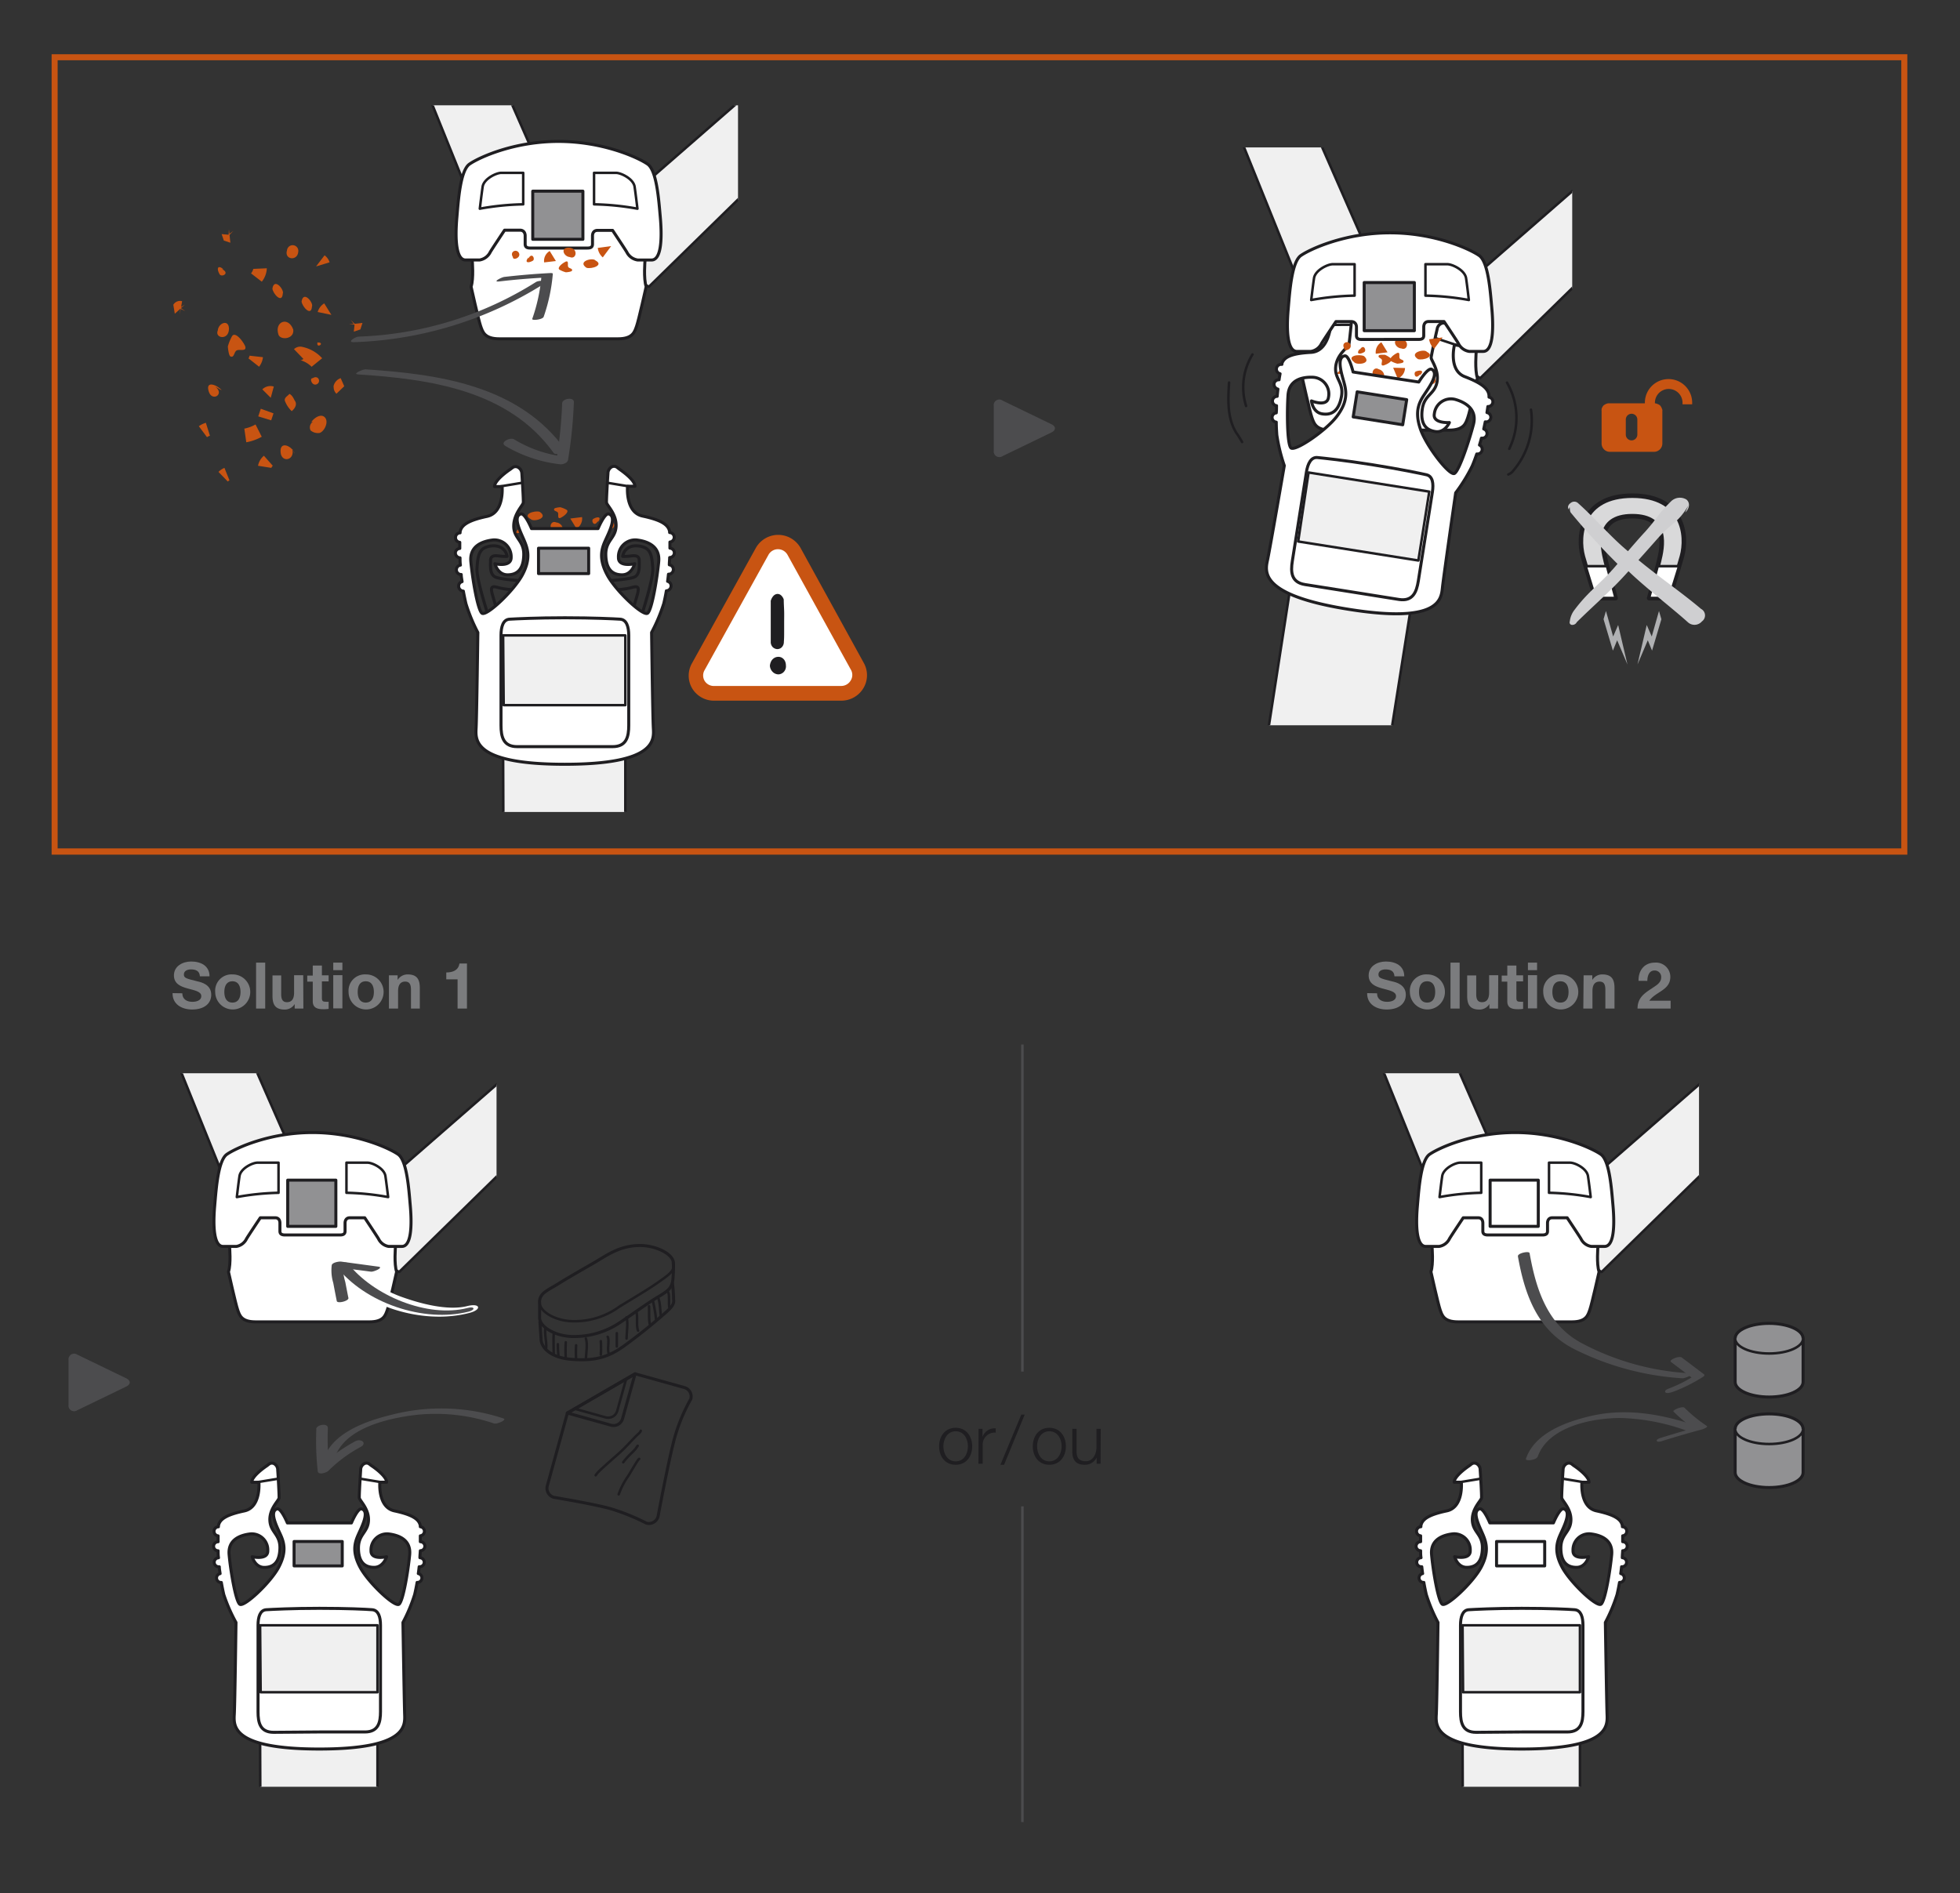 <svg xmlns="http://www.w3.org/2000/svg" xmlns:xlink="http://www.w3.org/1999/xlink" width="390.35" height="377.15" viewBox="0 0 390.35 377.15"><rect x="0" y="0" width="390.35" height="377.15" fill="#333333" stroke="none"/><defs><style>.cls-1,.cls-26,.cls-5,.cls-6,.cls-7,.cls-8{fill:none;}.cls-2{isolation:isolate;}.cls-3{fill:#1f1e21;}.cls-4{fill:#7b7c7e;}.cls-11,.cls-16,.cls-17,.cls-18,.cls-20,.cls-5,.cls-6,.cls-7,.cls-8,.cls-9{stroke:#1f1e21;}.cls-11,.cls-16,.cls-17,.cls-18,.cls-20,.cls-5,.cls-6,.cls-9{stroke-linecap:round;stroke-linejoin:round;}.cls-17,.cls-18,.cls-5,.cls-7{stroke-width:0.6px;}.cls-11,.cls-16,.cls-20,.cls-26,.cls-6,.cls-8{stroke-width:0.5px;}.cls-26,.cls-7,.cls-8{stroke-miterlimit:10;}.cls-9{fill:#d9d9da;stroke-width:0.9px;}.cls-10{fill:#b0b1b3;}.cls-11,.cls-17,.cls-21{fill:#fff;}.cls-12{fill:#cfcfd1;mix-blend-mode:multiply;}.cls-13{fill:#c85412;}.cls-14{fill:#4c4c4e;}.cls-15{clip-path:url(#clip-path);}.cls-16{fill:#f0f0f0;}.cls-18,.cls-20{fill:#919193;}.cls-19{clip-path:url(#clip-path-2);}.cls-22{clip-path:url(#clip-path-3);}.cls-23{clip-path:url(#clip-path-4);}.cls-24{clip-path:url(#clip-path-5);}.cls-25{clip-path:url(#clip-path-6);}.cls-26{stroke:#4c4c4e;}</style><clipPath id="clip-path"><rect class="cls-1" x="30.9" y="213.79" width="67.99" height="61.05"/></clipPath><clipPath id="clip-path-2"><rect class="cls-1" x="34.37" y="280.3" width="54.81" height="75.62"/></clipPath><clipPath id="clip-path-3"><rect class="cls-1" x="31.95" y="20.97" width="115.03" height="140.77"/></clipPath><clipPath id="clip-path-4"><rect class="cls-1" x="237.6" y="29.36" width="75.52" height="115.11"/></clipPath><clipPath id="clip-path-5"><rect class="cls-1" x="270.38" y="213.79" width="67.99" height="61.05"/></clipPath><clipPath id="clip-path-6"><rect class="cls-1" x="273.85" y="280.3" width="54.81" height="75.62"/></clipPath></defs><title>Plan de travail 16</title><g class="cls-2"><g id="contenu"><path class="cls-3" d="M193.62,288.1c0,2-1.17,3.68-3.29,3.68s-3.3-1.68-3.3-3.68,1.18-3.69,3.3-3.69S193.62,286.1,193.62,288.1Zm-5.74,0c0,1.47.83,3,2.45,3s2.44-1.5,2.44-3-.82-3-2.44-3S187.88,286.63,187.88,288.1Z"/><path class="cls-3" d="M194.89,284.61h.78v1.64h0a2.56,2.56,0,0,1,2.63-1.73v.85a2.4,2.4,0,0,0-2.59,2.5v3.71h-.85Z"/><path class="cls-3" d="M199.24,291.78l4.16-10h.68l-4.11,10Z"/><path class="cls-3" d="M212.28,288.1c0,2-1.18,3.68-3.3,3.68s-3.29-1.68-3.29-3.68,1.17-3.69,3.29-3.69S212.28,286.1,212.28,288.1Zm-5.74,0c0,1.47.82,3,2.44,3s2.45-1.5,2.45-3-.82-3-2.45-3S206.54,286.63,206.54,288.1Z"/><path class="cls-3" d="M219.19,291.58h-.78v-1.25h0a2.58,2.58,0,0,1-2.4,1.45c-1.77,0-2.45-1-2.45-2.64v-4.53h.85v4.54c0,1.26.52,1.92,1.87,1.92s2.09-1.38,2.09-2.8v-3.66h.85Z"/><path class="cls-4" d="M36.31,197.86c0,1.22.95,1.7,2,1.7.7,0,1.78-.21,1.78-1.14s-1.38-1.15-2.72-1.52-2.73-.91-2.73-2.6c0-1.88,1.77-2.77,3.43-2.77,1.91,0,3.66.84,3.66,2.95H39.81c-.06-1.09-.83-1.38-1.8-1.38-.64,0-1.39.27-1.39,1s.44.81,2.73,1.39c.68.15,2.72.6,2.72,2.66,0,1.68-1.31,2.94-3.81,2.94-2,0-3.93-1-3.89-3.26Z"/><path class="cls-4" d="M46.29,194.1a3.49,3.49,0,1,1-3.43,3.5A3.25,3.25,0,0,1,46.29,194.1Zm0,5.61c1.24,0,1.61-1.05,1.61-2.11s-.37-2.13-1.61-2.13-1.61,1.06-1.61,2.13S45.06,199.71,46.29,199.71Z"/><path class="cls-4" d="M51,191.75h1.82v9.15H51Z"/><path class="cls-4" d="M60.42,200.9H58.69V200h0a2.31,2.31,0,0,1-2,1.1c-1.94,0-2.42-1.09-2.42-2.73v-4.07H56V198c0,1.09.3,1.63,1.16,1.63s1.41-.55,1.41-1.9v-3.47h1.82Z"/><path class="cls-4" d="M64.11,194.28h1.34v1.21H64.11v3.28c0,.62.16.77.77.77a2.52,2.52,0,0,0,.57,0v1.42a6.08,6.08,0,0,1-1.07.07c-1.12,0-2.09-.24-2.09-1.58v-3.91h-1.1v-1.21h1.1v-2h1.82Z"/><path class="cls-4" d="M68.19,193.25H66.37v-1.5h1.82Zm-1.82,1h1.82v6.62H66.37Z"/><path class="cls-4" d="M72.84,194.1a3.49,3.49,0,1,1-3.42,3.5A3.25,3.25,0,0,1,72.84,194.1Zm0,5.61c1.25,0,1.62-1.05,1.62-2.11s-.37-2.13-1.62-2.13-1.6,1.06-1.6,2.13S71.61,199.71,72.84,199.71Z"/><path class="cls-4" d="M77.46,194.28h1.73v.92h0a2.34,2.34,0,0,1,2-1.1c1.94,0,2.42,1.09,2.42,2.73v4.07H81.85v-3.74c0-1.09-.31-1.63-1.16-1.63s-1.41.55-1.41,1.9v3.47H77.46Z"/><path class="cls-4" d="M93,200.9H91.13v-5.82H88.88v-1.37c1.26,0,2.42-.41,2.62-1.78H93Z"/><path class="cls-4" d="M274.25,197.86c0,1.22.94,1.7,2,1.7.71,0,1.78-.21,1.78-1.14s-1.38-1.15-2.72-1.52-2.73-.91-2.73-2.6c0-1.88,1.77-2.77,3.43-2.77,1.91,0,3.66.84,3.66,2.95h-1.95c-.06-1.09-.83-1.38-1.8-1.38-.64,0-1.39.27-1.39,1s.44.81,2.73,1.39c.68.15,2.72.6,2.72,2.66,0,1.68-1.31,2.94-3.81,2.94-2,0-3.93-1-3.89-3.26Z"/><path class="cls-4" d="M284.22,194.1a3.49,3.49,0,1,1-3.43,3.5A3.25,3.25,0,0,1,284.22,194.1Zm0,5.61c1.24,0,1.61-1.05,1.61-2.11s-.37-2.13-1.61-2.13-1.61,1.06-1.61,2.13S283,199.71,284.22,199.71Z"/><path class="cls-4" d="M288.88,191.75h1.82v9.15h-1.82Z"/><path class="cls-4" d="M298.35,200.9h-1.73V200h0a2.31,2.31,0,0,1-2,1.1c-1.94,0-2.42-1.09-2.42-2.73v-4.07H294V198c0,1.09.3,1.63,1.16,1.63s1.41-.55,1.41-1.9v-3.47h1.82Z"/><path class="cls-4" d="M302,194.28h1.34v1.21H302v3.28c0,.62.16.77.77.77a2.52,2.52,0,0,0,.57,0v1.42a6.08,6.08,0,0,1-1.07.07c-1.12,0-2.08-.24-2.08-1.58v-3.91h-1.11v-1.21h1.11v-2H302Z"/><path class="cls-4" d="M306.12,193.25H304.3v-1.5h1.82Zm-1.82,1h1.82v6.62H304.3Z"/><path class="cls-4" d="M310.77,194.1a3.49,3.49,0,1,1-3.42,3.5A3.25,3.25,0,0,1,310.77,194.1Zm0,5.61c1.25,0,1.62-1.05,1.62-2.11s-.37-2.13-1.62-2.13-1.6,1.06-1.6,2.13S309.54,199.71,310.77,199.71Z"/><path class="cls-4" d="M315.39,194.28h1.73v.92h0a2.31,2.31,0,0,1,2-1.1c1.94,0,2.42,1.09,2.42,2.73v4.07h-1.82v-3.74c0-1.09-.3-1.63-1.16-1.63s-1.41.55-1.41,1.9v3.47h-1.82Z"/><path class="cls-4" d="M326.33,195.38c-.06-2,1.1-3.63,3.26-3.63a2.85,2.85,0,0,1,3.07,2.81c0,2.71-2.88,2.93-4.19,4.78h4.25v1.56h-6.59c0-2.09,1.28-3,2.83-4,.78-.55,1.88-1.09,1.88-2.19a1.29,1.29,0,0,0-1.34-1.39c-1.08,0-1.42,1.12-1.42,2.07Z"/><path class="cls-5" d="M113,281.47l-4,14.49a1.88,1.88,0,0,0,1.3,2.3s7.84,1.3,11.3,2.26a43.23,43.23,0,0,1,7.14,2.89,1.9,1.9,0,0,0,2.31-1.3s2.13-11.45,3.33-15.77a34.93,34.93,0,0,1,3.2-7.66,1.88,1.88,0,0,0-.17-1.42,1.85,1.85,0,0,0-1.13-.87l-9.75-2.72"/><path class="cls-5" d="M113,281.47l8.68,2.42a1.9,1.9,0,0,0,1.43-.17,1.87,1.87,0,0,0,.88-1.13l2.49-8.92Z"/><line class="cls-5" x1="126.47" y1="273.67" x2="112.99" y2="281.47"/><path class="cls-6" d="M114.42,280.61l6.2,1.73a2,2,0,0,0,1.43-.17,1.9,1.9,0,0,0,.88-1.13l1.74-6.25"/><path class="cls-6" d="M127.61,285c-.07.31-.49.62-.71.84-1.24,1.2-2.34,2.52-3.64,3.67s-2.58,2.26-3.83,3.43a5.87,5.87,0,0,0-.8.93"/><path class="cls-6" d="M127,288a6.19,6.19,0,0,0-.41.59c-.33.4-.72.75-1.08,1.12a12.11,12.11,0,0,0-1.39,1.57"/><path class="cls-6" d="M127.3,290.6a1.5,1.5,0,0,0-.36.43c-.65,1-1.21,2-1.83,3a14.66,14.66,0,0,0-1.89,3.64"/><path class="cls-7" d="M107.52,263.21l.23,3.42c0,2,2.22,3.83,5.94,4.13,4.54.37,7.29-.29,10.5-2.59,2.78-2,5.33-4.08,7.15-5.64,2.24-1.92,3-2.57,2.81-3.74a28.43,28.43,0,0,0-.24-3.28"/><path class="cls-8" d="M134.08,251.25c.49,1.86-.68,2.54-3.11,4.26-1.89,1.34-5,3.15-7.69,4.82a15,15,0,0,1-9.09,2.85c-3.48,0-6.72-1.87-6.72-3.73"/><path class="cls-7" d="M107.47,259.28v3.22c0,1.87,3.24,3.73,6.72,3.73a16.32,16.32,0,0,0,9.23-2.75c2.7-1.82,5.72-4,7.55-5.09,2.37-1.4,3-1.94,3.09-4.18a17.49,17.49,0,0,0,0-3c-.49-1.71-3.73-3.11-6.59-3.11-4.1,0-6.67,2-9.15,3.43-1.91,1.11-5.24,3-7.11,4.18-2.15,1.35-3.76,1.83-3.76,3.7"/><path class="cls-6" d="M108.69,268.81c.4-.65-.43-3.65,0-4.3"/><path class="cls-6" d="M110.28,269.84c0-1.22-.09-3.36,0-4.16"/><path class="cls-6" d="M111.22,270.07a22.63,22.63,0,0,1-.12-2.31"/><path class="cls-6" d="M112.68,270.63a29.36,29.36,0,0,1,0-3.25"/><path class="cls-6" d="M114.74,270.75a23.27,23.27,0,0,1,0-2.77"/><path class="cls-6" d="M116.68,270.63c.07-1.19.38-2.94,0-4"/><path class="cls-6" d="M119.66,269.84a21.79,21.79,0,0,0,0-2.68"/><path class="cls-6" d="M121.25,269.61c-.39-.65.18-2.81-.23-3.32"/><path class="cls-6" d="M122.84,268.22s0-2.36,0-2.66"/><path class="cls-6" d="M124.78,266.63c0-1,.35-3.28,0-4.22"/><path class="cls-6" d="M127.08,265.06c-.43-1,0-2.85-.37-3.86"/><path class="cls-6" d="M129.51,264c-.36-.61-.18-3.07-.25-3.79"/><path class="cls-6" d="M130.67,262.87A31.34,31.34,0,0,0,130,259"/><path class="cls-6" d="M131.65,262.27c-.17-.77-.14-3.3-.68-3.88"/><path class="cls-6" d="M133.4,260.67c-.4-.65.14-3-.49-3.46"/><path class="cls-9" d="M325.09,102.82c7.32,0,6,6.12,5.3,9s-1.95,7.33-1.95,7.33h4s1.54-4.79,2.52-8.29c1.18-4.22.27-12.12-9.86-12.12s-11,7.9-9.86,12.12c1,3.5,2.52,8.29,2.52,8.29h4s-1.26-4.49-1.95-7.33S317.77,102.82,325.09,102.82Z"/><polyline class="cls-10" points="319.36 123.34 321.22 129.6 322.07 127.54 324.12 132.36 322.27 124.5 321.27 126.79 319.84 121.71 319.36 123.34"/><polyline class="cls-10" points="330.88 123.34 329.02 129.6 328.17 127.54 326.12 132.36 327.96 124.5 328.96 126.79 330.4 121.71 330.88 123.34"/><polygon class="cls-11" points="320.04 112.78 315.8 112.78 317.75 119.11 321.74 119.11 320.04 112.78"/><polygon class="cls-11" points="334.4 112.78 330.15 112.78 330.08 113.02 328.44 119.11 332.44 119.11 334.4 112.78"/><path class="cls-12" d="M332.79,99.88c-2.88,2.82-2.42,3-5.18,6.08-1,1.07-2.48,2.78-3.39,3.84-3.54-2.94-6.49-6.51-9.92-9.56a1.1,1.1,0,0,0-1.46-.07c-.53.34-.71.91-.42,1.29l.18-.47c.09.42,0,.91.32,1.23a136.72,136.72,0,0,0,9.22,10.1c-3.15,3.81-5.57,5.17-8.56,9.16a4.54,4.54,0,0,0-.94,2.3.5.5,0,0,0,.45.7,1,1,0,0,0,.94-.55c4-3.94,6.68-6.1,10.3-10.15,3.3,3.21,8.37,7.07,11.85,10.19a1.94,1.94,0,0,0,2.77-.19,1.46,1.46,0,0,0-.17-2.49c-3.71-3.15-8.8-6.68-12.46-9.73,1.05-1.18,2.68-3,3.73-4.2,3-3.39,4-3,6.22-6.68-.22.48-.43.93-.64,1.41.89-.83,1-2,.21-2.6A2.51,2.51,0,0,0,332.79,99.88Z"/><path class="cls-13" d="M331,81.46l-.06-.19a.83.83,0,0,0-.07-.13.83.83,0,0,0-.07-.13l-.1-.15a.27.27,0,0,1-.07-.08l-.15-.14-.06,0a1.62,1.62,0,0,0-.19-.13l-.05,0a1.33,1.33,0,0,0-.24-.1h0l-.27-.07h0l-.25,0h-8.92l-.25,0h0l-.27.07h0l-.23.1,0,0a.86.86,0,0,0-.2.13l-.06,0-.15.14a.27.27,0,0,1-.07.08l-.1.15a.83.83,0,0,0-.07.13.83.83,0,0,0-.07.13l-.06.19,0,.11a1.66,1.66,0,0,0,0,.32v6.4A1.66,1.66,0,0,0,320.49,90h8.92a1.66,1.66,0,0,0,1.66-1.66v-6.4a1.66,1.66,0,0,0,0-.32Zm-4.91,5.11a1.15,1.15,0,1,1-2.3,0v-3a1.15,1.15,0,1,1,2.3,0Z"/><path class="cls-13" d="M336.8,80.54h-1.71v-.31a2.75,2.75,0,0,0-5.5,0v.31h-2v-.32a4.71,4.71,0,0,1,9.42,0v.32Z"/><path class="cls-14" d="M197.92,80.88a1.11,1.11,0,0,1,1.74-1.09l9.69,4.69c1,.46,1,1.22,0,1.69l-9.69,4.69a1.12,1.12,0,0,1-1.74-1.09Z"/><path class="cls-14" d="M13.65,270.94a1.13,1.13,0,0,1,1.75-1.1l9.69,4.69c1,.47,1,1.23,0,1.69l-9.69,4.69a1.12,1.12,0,0,1-1.75-1.09Z"/><g class="cls-15"><polyline class="cls-16" points="33.13 206.26 44.51 234.45 79.5 253.37 126.13 207.74 116.36 200.81 77.65 234.57 58.48 230.25 44.88 199.21"/><path class="cls-17" d="M78.76,248.33s-.3,3.5.23,5c0,0-1.44,6.48-1.83,7.54s-.68,2.44-3.57,2.44H50.9c-2.89,0-3.2-1.37-3.58-2.44s-1.82-7.54-1.82-7.54c.53-1.52.22-5,.22-5l1.38-5.63,5.32-2.36H77.55Z"/><path class="cls-17" d="M62.24,246h5.48c.69,0,1-.23,1-.76v-1.6c0-.61.31-1.06.92-1.06h3s2.43,3.65,2.74,4.18a2.74,2.74,0,0,0,2,1.52h2.67c1.75,0,2.06-3.67,1.65-8.23-.28-3.18-.66-8.89-2.41-10.11s-8.45-4.34-17.06-4.34-15.3,3.12-17.05,4.34-2.13,6.93-2.41,10.11c-.41,4.56-.1,8.23,1.65,8.23H47.1a2.76,2.76,0,0,0,2-1.52c.3-.53,2.74-4.18,2.74-4.18h3c.61,0,.91.45.91,1.06v1.6c0,.53.31.76,1,.76Z"/><path class="cls-6" d="M69,237.6v-6h4.19c1,0,3.35,1.15,3.57,2.67s.54,4.18.54,4.18A51.57,51.57,0,0,0,69,237.6Z"/><rect class="cls-18" x="57.3" y="235.08" width="9.59" height="9.21"/><path class="cls-6" d="M55.47,237.6v-6H51.28c-1,0-3.35,1.15-3.58,2.67s-.53,4.18-.53,4.18A51.57,51.57,0,0,1,55.47,237.6Z"/></g><g class="cls-19"><polygon class="cls-16" points="75.18 346.06 51.8 346.06 51.91 377.25 75.18 377.25 75.18 346.06"/><path class="cls-17" d="M63.59,348.4c17.34,0,17.08-4.56,17-6.88s-.34-18.33-.34-18.33a32.59,32.59,0,0,0,2.33-5.56c.19-.82.35-1.62.49-2.42h0a.89.89,0,0,0,.24-1.76c.07-.46.12-.92.17-1.36h.06a.9.9,0,0,0,.09-1.8c0-.48.06-.94.08-1.39a.9.9,0,0,0,0-1.8c0-.43,0-.82,0-1.17a.91.91,0,0,0,0-1.81h0c0-.09,0-.16,0-.16-.21-1.42-1.8-2.28-5.16-3s-2.9-5.71-2.9-5.71H77c0-1.17-2.42-2.9-2.94-3.24s-.69-.7-1.38-.52a1.4,1.4,0,0,0-.85,1.32c-.07,1.07-.31,5-.27,5.55s1.93,2.15,1.83,4.52-2,2.71-2,5.48,1.23,3.85,3.11,3.85S77,310.09,77,310.09s-3.16.74-3.11-1.18a3.2,3.2,0,0,1,3.5-3.36c2.08.25,4.47,1.19,4.2,4.14s-1.26,9.18-2.11,9.86-6.11-4.27-7.75-7.33-1.1-4.9-.37-6.54,2.27-4.58.69-5.11c-.79-.27-2.06,2.79-2.06,2.79H57.23s-1.27-3.06-2.06-2.79c-1.58.53-.05,3.48.69,5.11s1.26,3.48-.37,6.54-6.91,8-7.75,7.33-1.85-6.91-2.11-9.86,2.12-3.89,4.2-4.14a3.2,3.2,0,0,1,3.5,3.36c.05,1.92-3.11,1.18-3.11,1.18s.55,2.13,2.42,2.13,3.06-1.09,3.11-3.85-1.87-3.11-2-5.48,1.8-4,1.83-4.52-.19-4.48-.27-5.55a1.4,1.4,0,0,0-.84-1.32c-.7-.18-.87.17-1.39.52s-2.94,2.07-2.94,3.24h1.42s.46,5-2.9,5.71-4.95,1.57-5.16,3a1.26,1.26,0,0,0,0,.16h-.06a.91.91,0,0,0,0,1.81c0,.35,0,.74,0,1.17a.9.9,0,0,0,0,1.8c0,.45,0,.91.08,1.39a.9.9,0,0,0,.09,1.8h.07c0,.44.1.9.16,1.36a.89.89,0,0,0,.24,1.76h0c.14.8.3,1.6.49,2.42A32.59,32.59,0,0,0,47,323.19s-.21,16-.34,18.33S46.24,348.4,63.59,348.4Z"/><line class="cls-6" x1="75.91" y1="295.24" x2="71.91" y2="294.58"/><path class="cls-5" d="M63.59,345h9.09c2.69,0,3.1-1.93,3.1-4.07V323.75c0-1.66-.41-3-1.65-3.1s-5.1-.28-10.54-.28-9.31.21-10.55.28-1.65,1.44-1.65,3.1V341c0,2.14.41,4.07,3.1,4.07Z"/><polygon class="cls-16" points="75.18 323.75 51.8 323.75 51.91 337.09 75.18 337.09 75.18 323.75"/><rect class="cls-18" x="58.57" y="307.06" width="9.59" height="4.86"/><line class="cls-6" x1="51.26" y1="295.24" x2="55.26" y2="294.58"/></g><path class="cls-18" d="M359.1,284.64c0-1.65-3-3-6.76-3s-6.77,1.33-6.77,3v8.67c0,1.65,3,3,6.77,3s6.76-1.34,6.76-3Z"/><path class="cls-20" d="M359.1,284.64c0,1.65-3,3-6.76,3s-6.77-1.34-6.77-3"/><path class="cls-18" d="M359.1,266.61c0-1.65-3-3-6.76-3s-6.77,1.34-6.77,3v8.67c0,1.65,3,3,6.77,3s6.76-1.34,6.76-3Z"/><path class="cls-20" d="M359.1,266.61c0,1.65-3,3-6.76,3s-6.77-1.34-6.77-3"/><path class="cls-21" d="M66,252.53c5.94,7.65,18.07,11.46,27.48,9,2.53-.65,2.2-2-.37-1.38-3.87,1-9.31-.45-13-1.77a21.13,21.13,0,0,1-9.77-7c-.82-1.06-4.69.72-4.35,1.16Z"/><path class="cls-21" d="M70.41,258.29c-.22-1.08-.42-2.15-.63-3.23a9.26,9.26,0,0,1-.41-3.57l-3.54,1.32c2.46.33,4.92.62,7.38.95a4.64,4.64,0,0,0,3.07-.82c.68-.52.58-1-.29-1.1-2.46-.33-4.92-.63-7.38-1-.79-.1-3.33.29-3.54,1.32-.48,2.24.54,5,1,7.25.22,1.06,4.59,0,4.35-1.16Z"/><path class="cls-14" d="M67,252.26c5.63,7.25,17.36,11.31,26.38,9,1.34-.35,1.17-1.09-.2-.73-8.08,2.09-18.93-2.51-23.86-8.86-.44-.57-2.51.38-2.32.62Z"/><path class="cls-14" d="M69.39,258.56c-.22-1.07-.42-2.15-.63-3.22a9.67,9.67,0,0,1-.4-3.69l-1.88.71c2.45.33,4.92.62,7.38.95.56.08,2.67-.86,1.48-1l-7.38-1c-.42-.06-1.77.16-1.89.7a8.62,8.62,0,0,0,.3,3.53c.23,1.21.46,2.42.7,3.62.12.57,2.45,0,2.32-.62Z"/><g class="cls-22"><path class="cls-13" d="M105.71,103.41c.48.62,3.7-.17,1.77-1.46-1-.32-3.58.5-1.77,1.46"/><path class="cls-13" d="M104.24,104a3,3,0,0,1,1,1.89l-2.67.37Z"/><path class="cls-13" d="M122.14,104.06c.72,1.15-.8,1.74-1.22.79s1.34-1.59,1.22-.7"/><path class="cls-13" d="M115.92,103a2.3,2.3,0,0,1-1.11,2.29l-1.23-2Z"/><path class="cls-13" d="M111.59,103.18c.87-.41,1.79-1.28,1.27-1.62a5.15,5.15,0,0,0-1.27-.52c-.12,0-1.12.09-1.21.31-.21.48.54.43.73.76s-.18,1.27.48,1.07"/><path class="cls-13" d="M110.19,104.14c1.61-.52,2.77,1.78.89,1.81-2.07,0-1.63-2.45-.31-1.89"/><path class="cls-13" d="M119.07,104c.8-1,.08-1.2-.88-.66-.59.33.14,1.83.88.44"/><path class="cls-13" d="M58.4,65.64c-1-2.71-3.79-1.58-2.95,1,.39,1.21,3.23.93,2.95-1"/><path class="cls-13" d="M48.85,69c-.66-1.41-2.07-2.91-2.62-2.06A9.15,9.15,0,0,0,45.38,69c0,.2.15,1.81.51,2,.78.34.69-.88,1.24-1.19s2,.29,1.72-.77"/><path class="cls-13" d="M58.85,80.09c-.32-.6-.59-1.32-1.2-1.63-.48.53-1,.7-.93,1.34a5.53,5.53,0,0,0,1.38,2.1c.65-.54,1.15-1.38.6-2.11"/><path class="cls-13" d="M56.32,58.49c.36-.7-1.69-3.3-2.07-1,.13,1.06,1.93,3.05,2.07,1"/><path class="cls-13" d="M62.13,61.06c.36-.7-1.69-3.31-2.07-1,.13,1.06,1.94,3.06,2.07,1"/><path class="cls-13" d="M43.46,66.52c-.61-1.91,2.1-3.27,2.14-1.06,0,2.44-2.9,1.93-2.23.37"/><path class="cls-13" d="M63.63,68.63c0-.12,0-.22,0-.33a.71.71,0,0,0-.4-.09c-.28,1.26,1.39.27.33,0"/><path class="cls-13" d="M62.28,75.33c1.15-.73,1.74.8.79,1.22s-1.59-1.34-.7-1.22"/><path class="cls-13" d="M62,84.08c.47-.75,1.89-1.81,2.71-.93s-.11,2.83-1.09,3.1a2.31,2.31,0,0,1-1.75-.5A1.32,1.32,0,0,1,62.35,84"/><path class="cls-13" d="M57.16,49.87a1.13,1.13,0,1,1,2.23.34c-.18,1.84-2.81,1.53-2.23-.34"/><path class="cls-13" d="M44.16,77.75c-.78-1-3.34-2.12-2.58.26.67,2.1,3.25.51,1.29-1"/><path class="cls-13" d="M44.5,53.62c-1.17-.94-1.41-.1-.77,1,.38.69,2.15-.17.51-1"/><path class="cls-13" d="M58.72,90.42c-.48-1.6-3.1-2.76-2.83-.25.23,2.09,2.93,1.51,2.31-.77"/><path class="cls-13" d="M58.55,69.55A1.84,1.84,0,0,1,60,69.06a7.35,7.35,0,0,1,4.16,2.3l-2.1,1.7a5.23,5.23,0,0,0-2.22-1.31.84.84,0,0,0,.58-.26Z"/><path class="cls-13" d="M52.24,77.56A2.3,2.3,0,0,1,54.53,77l-.61,2.24Z"/><path class="cls-13" d="M63.27,62.15a3,3,0,0,1,1.3-1.72L66,62.72Z"/><path class="cls-13" d="M63,53l1.64-2.14a2.73,2.73,0,0,1,1,1.39L63,53.06A.27.27,0,0,0,63,53Z"/><path class="cls-13" d="M50,54.46a2.55,2.55,0,0,0,.45-.9l2.69-.12a4.56,4.56,0,0,1-1,2.67Z"/><path class="cls-13" d="M49.48,71.38a1,1,0,0,0,.21-.53l2.68.3a3.77,3.77,0,0,1-.77,1.9Z"/><path class="cls-13" d="M51.39,92.78a3.43,3.43,0,0,1,1.17-2l1.77,2a.91.91,0,0,0-.28.42Z"/><path class="cls-13" d="M51.43,82.94c.16-.51.32-1,.51-1.52l2.53.92c-.16.46-.31.92-.46,1.39Z"/><path class="cls-13" d="M48.66,85.38a7.41,7.41,0,0,0,2.23-.83L52.13,87a10,10,0,0,1-3.08,1.1Z"/><path class="cls-13" d="M66.45,77.2a1.47,1.47,0,0,1,0-.36,2.17,2.17,0,0,1,1.4-1.51l.71,1.61L67,78.43A1.83,1.83,0,0,1,66.45,77.2Zm2.52.59h0v0Z"/><polygon class="cls-13" points="69.51 64.63 70.46 64.52 69.84 63.72 70.63 64.5 70.63 64.5 70.64 64.5 72.19 64.32 71.77 65.62 70.47 66.06 70.61 64.67 70.61 64.72 70.57 64.66 69.51 64.63"/><path class="cls-13" d="M34.52,60.71A1.54,1.54,0,0,1,36.27,60l-.2,1.13.74-.45-.78.69.87.62L36,61.52l-.2,1.14.2-1.14h0l-.21,1.14.14-1.17,0,0-1.12,1Zm1.51.66Z"/><path class="cls-13" d="M39.6,84.9A4.63,4.63,0,0,1,41,84.22l.81,2.58a1.86,1.86,0,0,0-.58.29Z"/><path class="cls-13" d="M43.51,94a3.72,3.72,0,0,1,1.19-.8l1,2.49a1.09,1.09,0,0,0-.33.23Z"/><polygon class="cls-13" points="44.14 46.63 45.54 46.76 45.48 46.75 45.54 46.71 45.59 45.67 45.69 46.59 46.48 46 45.71 46.78 45.71 46.77 45.71 46.78 45.88 48.35 44.58 47.92 44.14 46.63"/><polyline class="cls-16" points="80.94 8.06 92.79 37.42 129.23 57.12 177.77 9.61 167.6 2.4 127.3 37.55 107.34 33.04 93.17 0.72"/><path class="cls-17" d="M128.46,51.87s-.32,3.65.23,5.23c0,0-1.5,6.74-1.9,7.85s-.71,2.54-3.72,2.54H99.44c-3,0-3.32-1.43-3.72-2.54s-1.9-7.85-1.9-7.85c.55-1.58.23-5.23.23-5.23L95.48,46,101,43.55h26.16Z"/><path class="cls-17" d="M111.25,49.41H117c.72,0,1-.23,1-.79V47c0-.64.32-1.11,1-1.11H122s2.53,3.8,2.85,4.36A2.88,2.88,0,0,0,127,51.79h2.77c1.83,0,2.15-3.82,1.73-8.58-.3-3.31-.7-9.25-2.52-10.52s-8.8-4.52-17.76-4.52S95.32,31.42,93.5,32.69,91.28,39.9,91,43.21c-.42,4.76-.1,8.58,1.73,8.58h2.77a2.88,2.88,0,0,0,2.14-1.58c.32-.56,2.85-4.36,2.85-4.36h3.1c.63,0,1,.47,1,1.11v1.66c0,.56.31.79,1,.79Z"/><path class="cls-6" d="M118.31,40.7V34.43h4.36c1,0,3.49,1.19,3.72,2.78s.56,4.36.56,4.36A53.36,53.36,0,0,0,118.31,40.7Z"/><rect class="cls-18" x="106.1" y="38.08" width="9.99" height="9.59"/><path class="cls-6" d="M104.2,40.7V34.43H99.84c-1,0-3.49,1.19-3.72,2.78s-.56,4.36-.56,4.36A53.36,53.36,0,0,1,104.2,40.7Z"/><path class="cls-5" d="M97,121.94c0-.2-2.15-6.66-2-8.77s.31-3.62,1.79-4.17,3.74-.43,4.21,1.83a9,9,0,0,1-1.52-.07c-.86-.12-1.79-.16-1.79.89s-.16,2.65.86,3.24,6.66.89,6.66.89l-1.56,1.79a23.85,23.85,0,0,1-3.43-.31c-1.44-.27-1.79-.54-2.18-.27-.74.51,1.44,4.4.74,6"/><path class="cls-5" d="M128,121.94c0-.2,2.14-6.66,2-8.77s-.31-3.62-1.79-4.17-3.74-.43-4.21,1.83a9,9,0,0,0,1.52-.07c.86-.12,1.79-.16,1.79.89s.16,2.65-.85,3.24-6.67.89-6.67.89l1.56,1.79a23.85,23.85,0,0,0,3.43-.31c1.44-.27,1.79-.54,2.18-.27.74.51-1.44,4.4-.74,6"/><polygon class="cls-16" points="124.54 149.81 100.2 149.81 100.31 182.28 124.54 182.28 124.54 149.81"/><path class="cls-17" d="M112.47,152.24c18.06,0,17.79-4.75,17.65-7.16s-.35-19.09-.35-19.09a34.51,34.51,0,0,0,2.43-5.79c.2-.85.37-1.69.51-2.51h0a1,1,0,0,0,.94-1,.92.92,0,0,0-.69-.89c.07-.48.12-1,.17-1.42h.07a.94.94,0,0,0,.1-1.87c0-.5.06-1,.07-1.45a.94.94,0,0,0,.93-.94.93.93,0,0,0-.88-.93c0-.45,0-.86,0-1.22a.95.95,0,0,0,0-1.89h-.06c0-.09,0-.16,0-.16-.22-1.48-1.88-2.38-5.38-3.12s-3-5.94-3-5.94h1.48c0-1.22-2.52-3-3.06-3.38s-.72-.72-1.44-.54a1.47,1.47,0,0,0-.88,1.37c-.08,1.12-.33,5.25-.29,5.79s2,2.23,1.91,4.7-2.1,2.83-2.05,5.7,1.28,4,3.24,4,2.52-2.21,2.52-2.21-3.29.77-3.24-1.23a3.34,3.34,0,0,1,3.65-3.5c2.16.26,4.65,1.24,4.37,4.31s-1.32,9.56-2.2,10.27-6.37-4.44-8.07-7.63-1.15-5.11-.38-6.81,2.36-4.78.71-5.32c-.82-.28-2.14,2.91-2.14,2.91H105.85s-1.32-3.19-2.14-2.91c-1.65.54,0,3.62.71,5.32s1.32,3.63-.38,6.81-7.19,8.35-8.07,7.63-1.92-7.19-2.2-10.27,2.22-4.05,4.38-4.31a3.35,3.35,0,0,1,3.65,3.5c0,2-3.24,1.23-3.24,1.23s.56,2.21,2.52,2.21,3.18-1.13,3.23-4-2-3.23-2-5.7,1.87-4.16,1.91-4.7-.21-4.67-.29-5.79A1.47,1.47,0,0,0,103,93c-.72-.18-.91.18-1.45.54s-3.06,2.16-3.06,3.38H100s.48,5.2-3,5.94-5.15,1.64-5.37,3.12l0,.16h-.06a.95.95,0,0,0,0,1.89c0,.36,0,.77,0,1.22a.93.93,0,0,0-.88.93,1,1,0,0,0,.93.94c0,.46,0,1,.08,1.45a.94.94,0,0,0,.1,1.87h.06c0,.46.11.94.17,1.42a.93.93,0,0,0-.69.89,1,1,0,0,0,.94,1h0c.15.82.32,1.66.52,2.51A33.91,33.91,0,0,0,95.17,126s-.22,16.68-.35,19.09S94.41,152.24,112.47,152.24Z"/><line class="cls-6" x1="125.31" y1="96.89" x2="121.14" y2="96.2"/><path class="cls-5" d="M112.47,148.73H122c2.79,0,3.22-2,3.22-4.23V126.57c0-1.72-.43-3.15-1.72-3.23s-5.31-.28-11-.28-9.69.21-11,.28-1.72,1.51-1.72,3.23V144.5c0,2.22.43,4.23,3.23,4.23Z"/><polygon class="cls-16" points="124.54 126.57 100.2 126.57 100.31 140.46 124.54 140.46 124.54 126.57"/><rect class="cls-18" x="107.25" y="109.2" width="9.99" height="5.06"/><line class="cls-6" x1="99.63" y1="96.89" x2="103.8" y2="96.2"/><path class="cls-14" d="M70.53,68.16a75.54,75.54,0,0,0,37.59-11.49c1.32-.83-.74-.89-1.38-.49A70.8,70.8,0,0,1,71.49,67.05c-.74,0-2.5,1.17-1,1.11Z"/><path class="cls-14" d="M99.47,56.06q4.47-.53,9-.76l-.65-.14A34.17,34.17,0,0,1,106,63.52c-.14.39,2.08.16,2.28-.42a34.75,34.75,0,0,0,1.82-8.56c0-.2-.58-.14-.65-.14q-4.5.24-9,.76c-.59.07-2.51,1.08-1,.9Z"/><path class="cls-14" d="M71.28,74.58c14.35.93,30,3.12,39,15.66.43.6,2.54-.31,2.32-.62C103.4,76.78,87.47,74.53,72.77,73.57c-.54,0-2.66.93-1.49,1Z"/><path class="cls-14" d="M100.53,88.76a27.45,27.45,0,0,0,11,3.72c.53.07,1.5-.25,1.6-.87a91,91,0,0,0,1.16-11.52c0-1.1-2.3-.69-2.33.23a92.54,92.54,0,0,1-1.17,11.51l1.59-.87a25,25,0,0,1-10-3.45c-.77-.47-2.85.61-1.81,1.25Z"/><path class="cls-13" d="M118.58,51.87c-.49-.62-3.7.17-1.78,1.47,1,.31,3.58-.51,1.78-1.47"/><path class="cls-13" d="M120.05,51.27a2.91,2.91,0,0,1-1-1.89l2.67-.36Z"/><path class="cls-13" d="M102.15,51.22c-.73-1.15.8-1.74,1.22-.79s-1.34,1.59-1.22.7"/><path class="cls-13" d="M108.37,52.27A2.28,2.28,0,0,1,109.48,50l1.23,2Z"/><path class="cls-13" d="M112.7,52.1c-.87.41-1.79,1.28-1.27,1.62a5.15,5.15,0,0,0,1.27.52c.12,0,1.11-.09,1.21-.31.2-.48-.54-.42-.74-.76s.18-1.27-.47-1.07"/><path class="cls-13" d="M114.1,51.14c-1.62.52-2.78-1.78-.9-1.81,2.07,0,1.64,2.45.32,1.89"/><path class="cls-13" d="M105.22,51.29c-.8,1-.09,1.2.88.66.58-.33-.14-1.83-.88-.44"/></g><g class="cls-23"><polyline class="cls-16" points="246.52 26.26 258.37 55.62 294.81 75.32 343.36 27.8 333.18 20.59 292.88 55.75 272.92 51.24 258.76 18.92"/><path class="cls-17" d="M294,70.07s-.32,3.65.24,5.23c0,0-1.51,6.74-1.91,7.85s-.71,2.53-3.72,2.53H265c-3,0-3.33-1.42-3.73-2.53s-1.9-7.85-1.9-7.85c.55-1.58.24-5.23.24-5.23l1.42-5.87,5.55-2.45h26.16Z"/><path class="cls-13" d="M269.67,72.11c.38.69,3.69.41,2-1.17-1-.47-3.61-.06-2,1.17"/><path class="cls-13" d="M268.13,72.47a3,3,0,0,1,.72,2l-2.7,0Z"/><path class="cls-13" d="M285.8,75.32c.53,1.25-1.07,1.59-1.33.59s1.57-1.36,1.32-.5"/><path class="cls-13" d="M279.82,73.31a2.29,2.29,0,0,1-1.46,2.09l-.9-2.15Z"/><path class="cls-13" d="M275.52,72.8c.92-.27,2-1,1.5-1.4a5.27,5.27,0,0,0-1.17-.72c-.12,0-1.12-.08-1.24.12-.28.45.46.51.6.87s-.37,1.22.31,1.13"/><path class="cls-13" d="M274,73.53c1.68-.26,2.46,2.2.6,1.93-2.05-.3-1.23-2.68,0-1.91"/><path class="cls-13" d="M282.78,74.77c.94-.86.27-1.17-.77-.79-.63.24-.15,1.83.8.58"/><polygon class="cls-16" points="281.01 120.88 256.97 117.07 252 149.16 275.93 152.95 281.01 120.88"/><path class="cls-17" d="M268.71,121.39c17.84,2.83,18.31-1.91,18.56-4.31s2.64-18.91,2.64-18.91a33.27,33.27,0,0,0,3.29-5.34c.34-.8.63-1.6.91-2.4h0a.94.94,0,0,0,.54-1.78c.14-.46.27-.92.39-1.37h.07a.94.94,0,0,0,.39-1.83c.11-.5.21-1,.3-1.42a.94.94,0,0,0,.34-1.85q.1-.66.18-1.2a.95.95,0,0,0,.28-1.87h-.05a1.26,1.26,0,0,1,0-.16c0-1.5-1.48-2.64-4.82-3.92s-2.06-6.34-2.06-6.34l1.47.23c.19-1.2-2-3.37-2.5-3.81s-.6-.83-1.34-.76a1.47,1.47,0,0,0-1.08,1.21c-.26,1.09-1.15,5.14-1.19,5.67s1.64,2.52,1.15,4.94-2.52,2.47-2.92,5.32.64,4.16,2.57,4.47,2.83-1.79,2.83-1.79-3.37.24-3-1.73a3.33,3.33,0,0,1,4.15-2.88c2.09.59,4.4,2,3.65,4.94s-2.8,9.23-3.78,9.8-5.6-5.39-6.78-8.8-.34-5.23.69-6.79,3.08-4.35,1.54-5.15c-.77-.4-2.57,2.54-2.57,2.54l-6.54-1-6.54-1s-.8-3.35-1.66-3.21c-1.71.29-.62,3.57-.13,5.37s.74,3.79-1.44,6.67-8.41,7.12-9.17,6.27-.77-7.4-.56-10.48,2.82-3.66,5-3.57a3.33,3.33,0,0,1,3.06,4c-.26,2-3.39.71-3.39.71s.21,2.27,2.14,2.58,3.32-.62,3.83-3.45-1.43-3.51-1.14-6,2.5-3.82,2.62-4.34.53-4.65.62-5.76a1.47,1.47,0,0,0-.65-1.5c-.68-.29-.92,0-1.51.31s-3.36,1.65-3.55,2.86l1.46.23s-.34,5.21-3.91,5.4-5.35.81-5.8,2.24a1.1,1.1,0,0,1,0,.15h-.05a.95.95,0,0,0-.31,1.87c-.07.36-.14.76-.2,1.2a.94.94,0,0,0-1,.78,1,1,0,0,0,.77,1.08q-.08.69-.15,1.44a.94.94,0,0,0-.19,1.86h.06c0,.47,0,.94-.05,1.43a.93.93,0,0,0,0,1.85h0c0,.84.05,1.69.11,2.56a34.34,34.34,0,0,0,1.49,6.1s-2.83,16.44-3.34,18.8S250.87,118.57,268.71,121.39Z"/><line class="cls-6" x1="290.05" y1="68.73" x2="286.04" y2="67.4"/><path class="cls-5" d="M269.26,117.92l9.36,1.49c2.76.43,3.5-1.48,3.85-3.68l2.8-17.7c.27-1.7.07-3.18-1.19-3.46s-5.21-1.11-10.8-2-9.61-1.3-10.89-1.43-1.94,1.21-2.21,2.91l-2.8,17.71c-.35,2.19-.24,4.24,2.52,4.68Z"/><polygon class="cls-16" points="284.65 97.93 260.61 94.12 258.54 107.86 282.48 111.65 284.65 97.93"/><rect class="cls-18" x="269.83" y="78.81" width="9.99" height="5.06" transform="translate(16.11 -42) rotate(9)"/><line class="cls-6" x1="264.69" y1="64.71" x2="268.92" y2="64.69"/><path class="cls-13" d="M284.16,70.07c-.48-.62-3.7.17-1.77,1.46,1,.32,3.58-.5,1.77-1.46"/><path class="cls-13" d="M285.63,69.47a3,3,0,0,1-1-1.89l2.67-.37Z"/><path class="cls-13" d="M267.73,69.42c-.72-1.15.8-1.74,1.22-.79s-1.34,1.59-1.22.7"/><path class="cls-13" d="M274,70.47a2.3,2.3,0,0,1,1.11-2.29l1.23,2Z"/><path class="cls-13" d="M278.28,70.3c-.87.41-1.79,1.28-1.27,1.62a5.15,5.15,0,0,0,1.27.52c.12,0,1.12-.09,1.21-.31.21-.48-.54-.43-.73-.76s.18-1.27-.48-1.07"/><path class="cls-13" d="M279.68,69.34c-1.61.52-2.77-1.79-.89-1.81,2.07,0,1.63,2.45.31,1.88"/><path class="cls-13" d="M270.8,69.49c-.8,1-.08,1.2.88.66.59-.33-.14-1.83-.88-.44"/><path class="cls-17" d="M276.84,67.61h5.71c.71,0,1-.24,1-.79V65.16c0-.64.31-1.11.95-1.11h3.09s2.54,3.8,2.85,4.35A2.87,2.87,0,0,0,292.61,70h2.78c1.82,0,2.14-3.83,1.72-8.58-.3-3.31-.69-9.25-2.52-10.52s-8.79-4.52-17.75-4.52-15.93,3.25-17.76,4.52-2.22,7.21-2.51,10.52c-.43,4.75-.1,8.58,1.72,8.58h2.77a2.83,2.83,0,0,0,2.14-1.59c.32-.55,2.86-4.35,2.86-4.35h3.09c.63,0,1,.47,1,1.11v1.66c0,.55.32.79,1,.79Z"/><path class="cls-6" d="M283.89,58.89V52.63h4.36c1,0,3.49,1.19,3.73,2.78s.55,4.35.55,4.35A53.36,53.36,0,0,0,283.89,58.89Z"/><rect class="cls-18" x="271.69" y="56.28" width="9.99" height="9.59"/><path class="cls-6" d="M269.78,58.89V52.63h-4.36c-1,0-3.48,1.19-3.72,2.78s-.56,4.35-.56,4.35A53.36,53.36,0,0,1,269.78,58.89Z"/><path class="cls-6" d="M300.13,76.22a14,14,0,0,1,.45,13.18"/><path class="cls-6" d="M304.91,81.61a15.28,15.28,0,0,1-3.52,12.13,2.14,2.14,0,0,1-1,.77"/><path class="cls-6" d="M249.44,70.61a12.47,12.47,0,0,0-1.27,10.26"/><path class="cls-6" d="M244.78,76.2c-.22,3.42-.38,7.1,1.43,10a19.75,19.75,0,0,1,1.16,1.85"/></g><path class="cls-13" d="M172,132l-12.55-22.83,0,0,0,0a5.11,5.11,0,0,0-8.93,0l0,0v0l-12.69,22.92a5,5,0,0,0,0,5,5.07,5.07,0,0,0,4.54,2.48h25.11A5.12,5.12,0,0,0,172,137,5,5,0,0,0,172,132Z"/><path class="cls-21" d="M169.43,133.35a2.08,2.08,0,0,1,0,2.19,2.19,2.19,0,0,1-1.92,1.1H142.28a2.14,2.14,0,0,1-1.94-1,2.11,2.11,0,0,1,0-2.18l12.7-22.93a2.16,2.16,0,0,1,1.9-1.13,2.18,2.18,0,0,1,1.9,1.12Z"/><path class="cls-3" d="M153.33,132.62a2.41,2.41,0,0,1,.31-1,1.74,1.74,0,0,1,.6-.58,1.55,1.55,0,0,1,.74-.2,1.43,1.43,0,0,1,.73.17,1.56,1.56,0,0,1,.57.57,2,2,0,0,1,.24.95,1.62,1.62,0,0,1-.43,1.32,1.55,1.55,0,0,1-1,.48,1.62,1.62,0,0,1-1.11-.4A1.91,1.91,0,0,1,153.33,132.62Zm.22-13.08a2.27,2.27,0,0,1,.53-.89,1.2,1.2,0,0,1,.72-.34,1.06,1.06,0,0,1,.73.25,1.87,1.87,0,0,1,.56.86c0,.82.06,1.6.08,2.32s0,1.43,0,2.11,0,1.35,0,2,0,1.34-.06,2a1.49,1.49,0,0,1-.44,1.11,1.25,1.25,0,0,1-.9.34,1.4,1.4,0,0,1-.88-.4,1.47,1.47,0,0,1-.39-1.09v-8.18Z"/><path class="cls-14" d="M66.73,290.26c2-5.88,10.75-7.79,16.17-8.42a36.22,36.22,0,0,1,15.49,1.71c.58.19,2.67-.73,1.88-1a39.51,39.51,0,0,0-21.18-1c-5.23,1.21-12.73,3.44-14.65,9.09-.2.57,2.07.29,2.29-.36Z"/><path class="cls-14" d="M63,284.62a56.35,56.35,0,0,0,.28,8.42c.1.88,1.77.29,2.11-.05a27.63,27.63,0,0,1,6.41-4.75c1.4-.75.13-1.75-1-1.17a32.08,32.08,0,0,0-7.34,5.39l2.11,0a53.68,53.68,0,0,1-.27-8c0-1.08-2.3-.67-2.33.23Z"/><g class="cls-24"><polyline class="cls-16" points="272.61 206.26 283.99 234.45 318.98 253.37 365.61 207.74 355.84 200.81 317.13 234.57 297.96 230.25 284.36 199.21"/><path class="cls-17" d="M318.24,248.33s-.3,3.5.23,5c0,0-1.45,6.48-1.83,7.54s-.68,2.44-3.57,2.44H290.38c-2.89,0-3.2-1.37-3.58-2.44s-1.82-7.54-1.82-7.54c.53-1.52.22-5,.22-5l1.37-5.63,5.33-2.36H317Z"/><path class="cls-17" d="M301.72,246h5.48c.69,0,1-.23,1-.76v-1.6c0-.61.31-1.06.92-1.06h3s2.43,3.65,2.74,4.18a2.74,2.74,0,0,0,2.05,1.52h2.67c1.75,0,2.06-3.67,1.65-8.23-.28-3.18-.66-8.89-2.41-10.11s-8.45-4.34-17.06-4.34-15.3,3.12-17.05,4.34-2.13,6.93-2.41,10.11c-.41,4.56-.1,8.23,1.65,8.23h2.66a2.76,2.76,0,0,0,2.06-1.52c.3-.53,2.74-4.18,2.74-4.18h3c.61,0,.91.45.91,1.06v1.6c0,.53.31.76,1,.76Z"/><path class="cls-6" d="M308.5,237.6v-6h4.19c1,0,3.34,1.15,3.57,2.67s.54,4.18.54,4.18A51.57,51.57,0,0,0,308.5,237.6Z"/><rect class="cls-17" x="296.77" y="235.08" width="9.59" height="9.21"/><path class="cls-6" d="M295,237.6v-6h-4.19c-1,0-3.35,1.15-3.58,2.67s-.53,4.18-.53,4.18A51.57,51.57,0,0,1,295,237.6Z"/></g><g class="cls-25"><polygon class="cls-16" points="314.66 346.06 291.28 346.06 291.38 377.25 314.66 377.25 314.66 346.06"/><path class="cls-17" d="M303.06,348.4c17.35,0,17.09-4.56,17-6.88s-.34-18.33-.34-18.33a32.59,32.59,0,0,0,2.33-5.56c.19-.82.35-1.62.49-2.42h0a.89.89,0,0,0,.24-1.76c.07-.46.12-.92.17-1.36H323a.9.9,0,0,0,.09-1.8c0-.48.06-.94.08-1.39a.9.9,0,0,0,0-1.8c0-.43,0-.82,0-1.17a.91.91,0,0,0,0-1.81h-.06a1.26,1.26,0,0,0,0-.16c-.21-1.42-1.8-2.28-5.16-3s-2.9-5.71-2.9-5.71h1.42c0-1.17-2.42-2.9-2.94-3.24s-.69-.7-1.38-.52a1.4,1.4,0,0,0-.85,1.32c-.08,1.07-.31,5-.27,5.55s1.93,2.15,1.83,4.52-2,2.71-2,5.48,1.23,3.85,3.11,3.85,2.42-2.13,2.42-2.13-3.16.74-3.11-1.18a3.2,3.2,0,0,1,3.5-3.36c2.08.25,4.47,1.19,4.2,4.14s-1.26,9.18-2.11,9.86-6.11-4.27-7.75-7.33-1.1-4.9-.37-6.54,2.27-4.58.69-5.11c-.79-.27-2.06,2.79-2.06,2.79H296.71s-1.27-3.06-2.06-2.79c-1.58.53,0,3.48.69,5.11s1.26,3.48-.37,6.54-6.91,8-7.75,7.33-1.85-6.91-2.11-9.86,2.12-3.89,4.2-4.14a3.2,3.2,0,0,1,3.5,3.36c.05,1.92-3.11,1.18-3.11,1.18s.54,2.13,2.42,2.13,3.06-1.09,3.11-3.85-1.88-3.11-2-5.48,1.79-4,1.83-4.52-.19-4.48-.27-5.55a1.4,1.4,0,0,0-.85-1.32c-.69-.18-.86.17-1.38.52s-2.94,2.07-2.94,3.24h1.42s.46,5-2.9,5.71-4.95,1.57-5.16,3l0,.16h-.05a.91.91,0,0,0,0,1.81c0,.35,0,.74,0,1.17a.9.9,0,0,0,0,1.8c0,.45,0,.91.08,1.39a.9.9,0,0,0,.09,1.8h.06c.05.44.1.9.17,1.36a.89.89,0,0,0,.24,1.76h0c.14.8.3,1.6.49,2.42a32.59,32.59,0,0,0,2.33,5.56s-.21,16-.34,18.33S285.72,348.4,303.06,348.4Z"/><line class="cls-6" x1="315.39" y1="295.24" x2="311.39" y2="294.58"/><path class="cls-5" d="M303.06,345h9.1c2.69,0,3.1-1.93,3.1-4.07V323.75c0-1.66-.41-3-1.65-3.1s-5.1-.28-10.55-.28-9.3.21-10.54.28-1.65,1.44-1.65,3.1V341c0,2.14.41,4.07,3.1,4.07Z"/><polygon class="cls-16" points="314.66 323.75 291.28 323.75 291.38 337.09 314.66 337.09 314.66 323.75"/><rect class="cls-17" x="298.05" y="307.06" width="9.59" height="4.86"/><line class="cls-6" x1="290.74" y1="295.24" x2="294.74" y2="294.58"/></g><path class="cls-14" d="M306.21,290.26c2.09-6.13,11-7.81,16.56-7.8A41.58,41.58,0,0,1,335.94,285c.59.19,2.67-.72,1.89-1-6.81-2.29-13.89-3.59-21-1.94-4.84,1.13-11.17,3.36-12.92,8.5-.2.57,2.07.29,2.29-.36Z"/><path class="cls-14" d="M302.31,250.29c1.4,7.86,4,15,11.64,18.66a55.6,55.6,0,0,0,21.15,5.6c.51,0,2.64-.91,1.5-1a51.78,51.78,0,0,1-21.83-6.13c-6.69-3.7-8.88-10.73-10.14-17.8-.09-.49-2.42,0-2.32.63Z"/><path class="cls-14" d="M332.73,271.25l4.42,3.34.19-.49a27.28,27.28,0,0,1-5,2.5c-.27.1-.92.37-.67.73s1.26,0,1.51-.08a31.48,31.48,0,0,0,6-3c.14-.08.4-.33.19-.49l-4.42-3.34c-.55-.42-2.61.49-2.18.82Z"/><path class="cls-14" d="M333.31,281.2a29,29,0,0,0,4.43,3.61l1-.71c-2.7.72-5.39,1.51-8.06,2.34-.24.08-.89.3-.7.62s1.3-.1,1.48-.15q3.71-1.16,7.46-2.16c.06,0,1.38-.46,1-.71a29.6,29.6,0,0,1-4.43-3.61c-.4-.41-2.5.46-2.19.77Z"/><line class="cls-26" x1="203.62" y1="300.06" x2="203.62" y2="362.95"/><line class="cls-26" x1="203.62" y1="208.07" x2="203.62" y2="273.21"/><path class="cls-13" d="M378.66,12V169H11.48V12H378.66m1.2-1.2H10.28V170.24H379.86V10.76Z"/></g></g></svg>